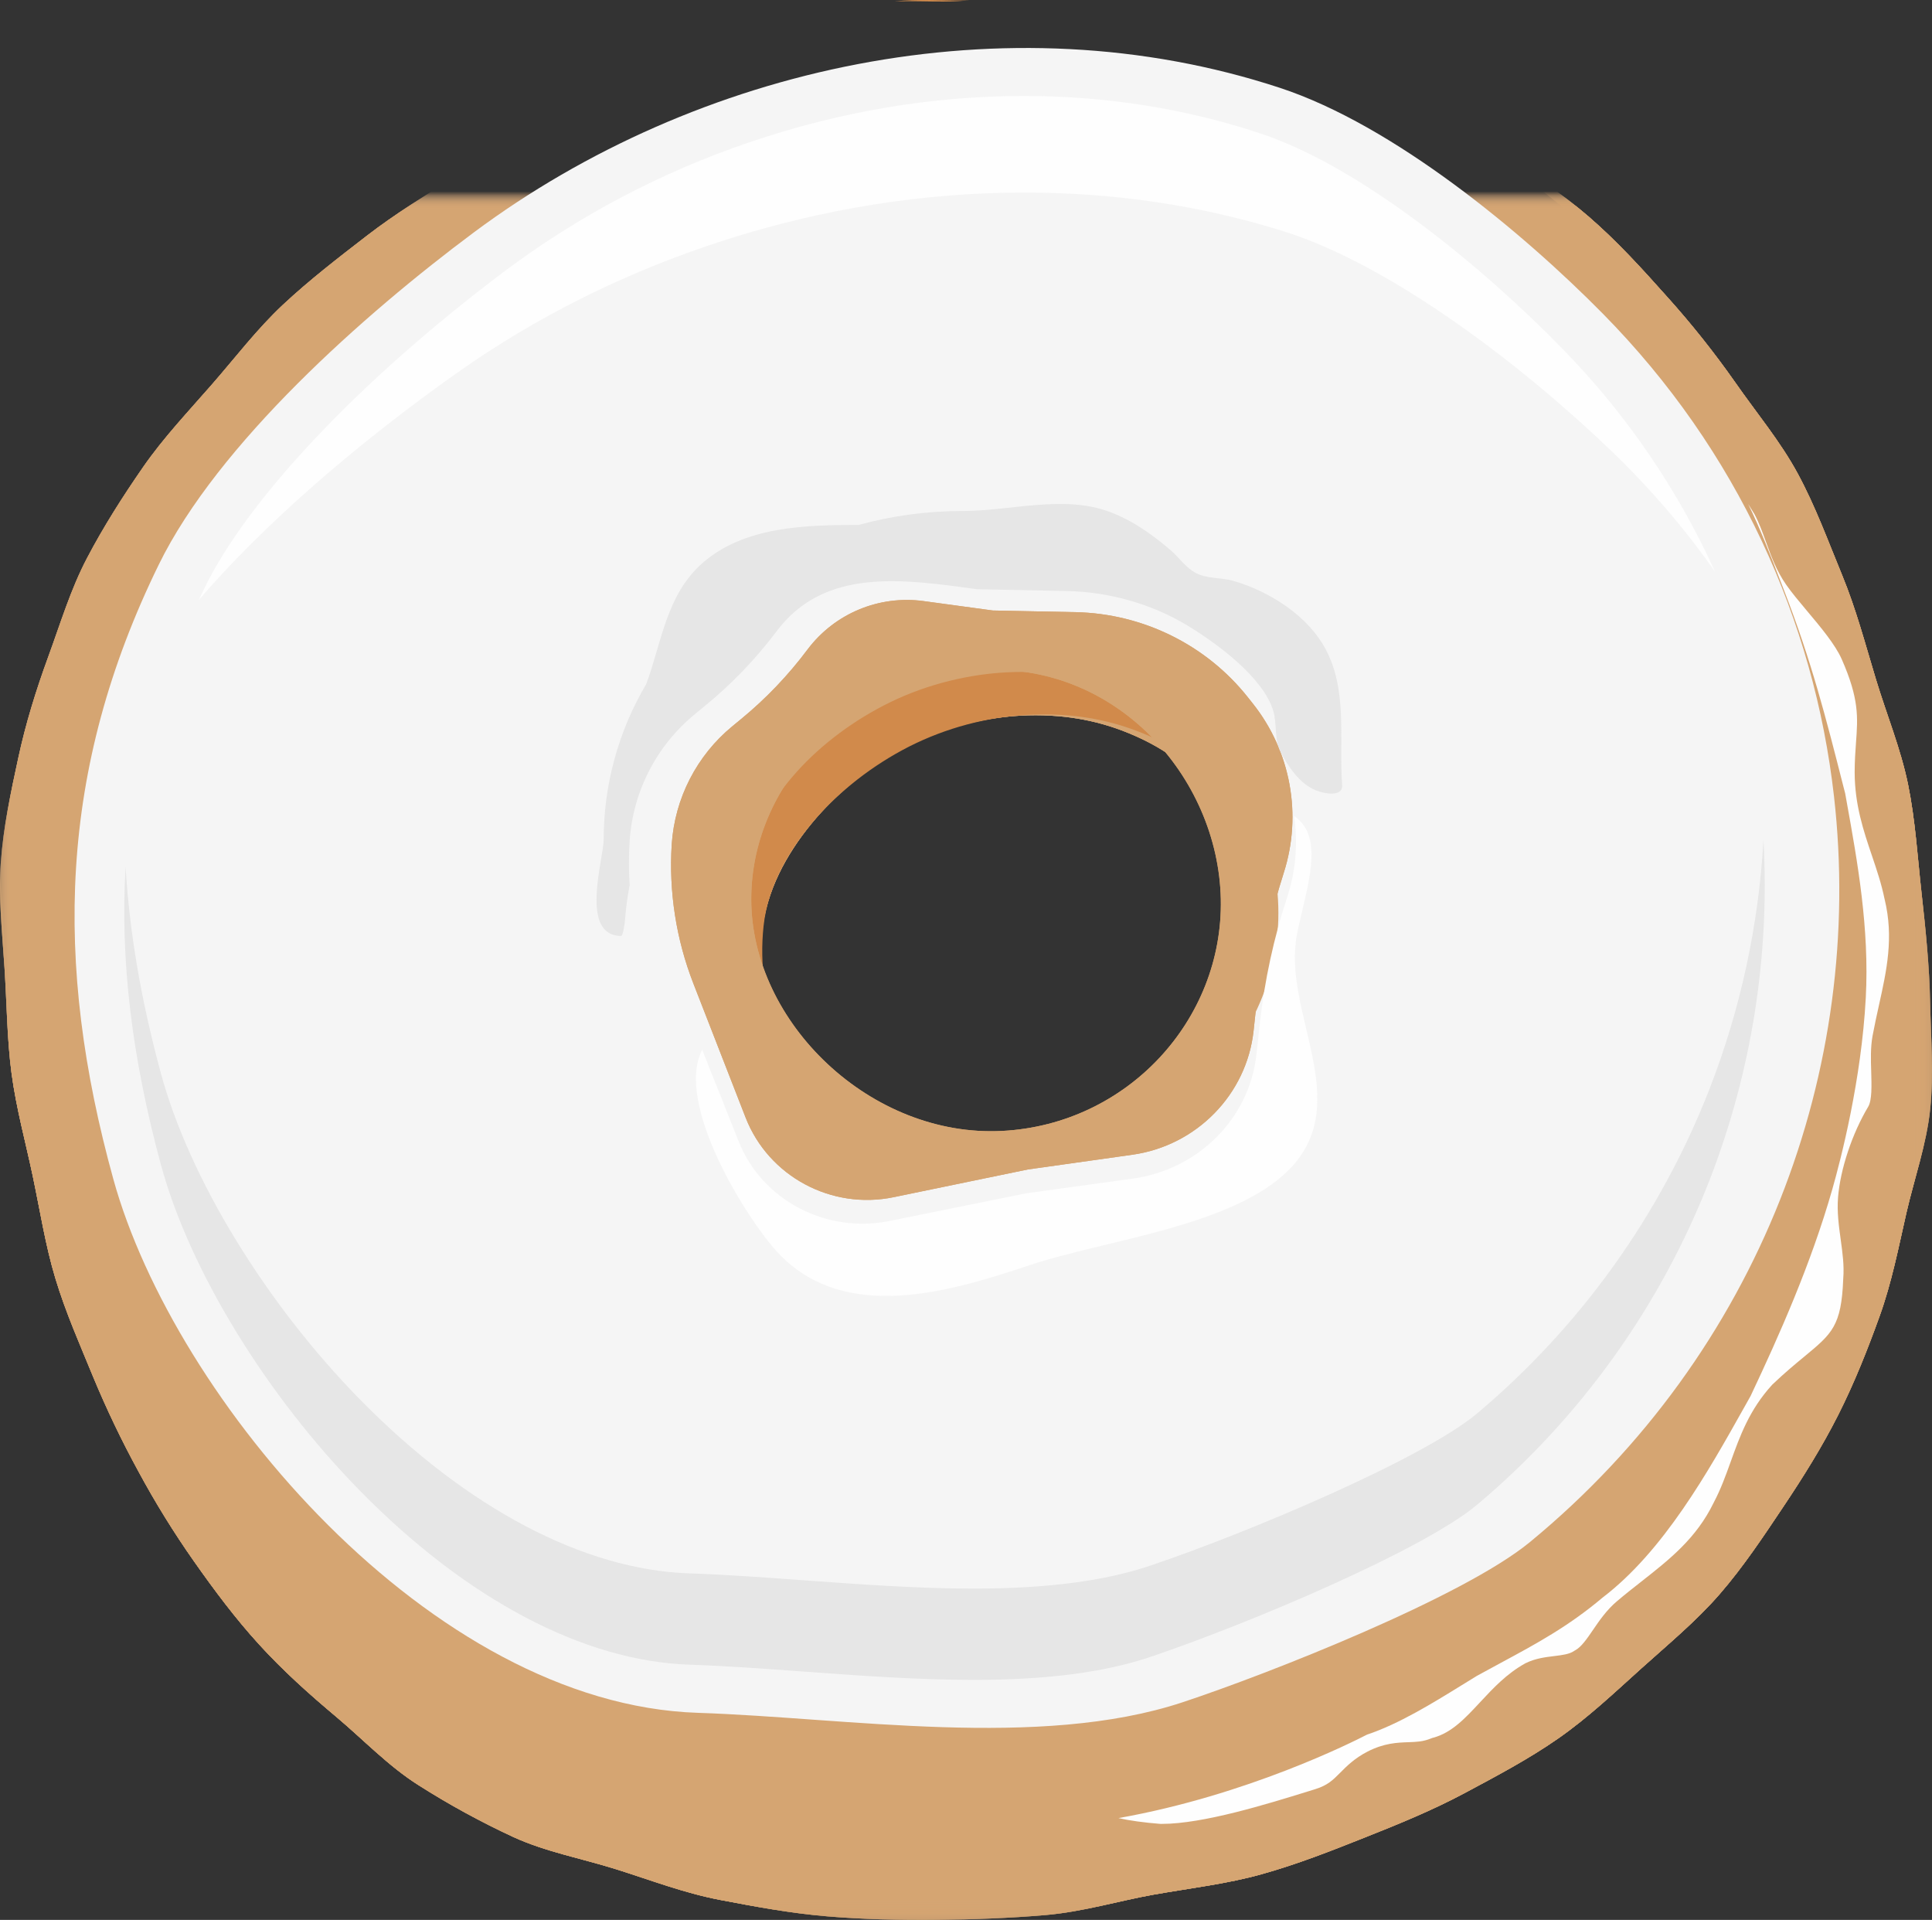 <?xml version="1.0" encoding="utf-8"?>
<svg viewBox="-10.41 -18.02 100.649 100" width="100.649" height="100" xmlns="http://www.w3.org/2000/svg">
  <rect x="-10.41" y="-18.02" width="100.649" height="100" fill="#333333" stroke="none"/>
  <g fill="none" fill-rule="evenodd" transform="matrix(1, 0, 0, 1, -54.246, -7.55)">
    <mask id="j" fill="#fff">
      <path d="M 43.835 89.529 L 144.485 89.529 L 144.485 -10.415 L 43.835 -10.415 Z"/>
    </mask>
    <path d="M 93.792 50.161 C 91.349 49.935 89.533 49.101 88.05 48.265 C 86.11 47.169 84.9 45.744 84.263 43.885 C 83.668 42.148 83.326 40.155 83.547 38.021 C 83.761 35.95 84.787 34.047 86.104 32.436 C 87.412 30.838 89.119 29.466 90.938 28.494 C 92.809 27.504 94.871 26.928 96.984 26.805 C 99.184 26.69 100.98 27.055 102.508 27.666 C 104.367 28.408 105.9 29.46 106.897 31.01 C 107.84 32.476 108.267 34.306 108.566 36.24 C 108.819 37.893 108.451 39.786 107.601 41.689 C 106.867 43.332 105.947 45.079 104.509 46.443 C 103.09 47.779 101.409 48.805 99.573 49.455 C 97.852 50.065 95.883 50.355 93.792 50.161 M 94.072 -10.305 C 92.32 -10.301 90.385 -10.407 88.381 -10.054 C 86.611 -9.741 84.769 -9.193 82.869 -8.617 C 81.124 -8.087 79.423 -7.231 77.622 -6.484 C 75.92 -5.778 74.171 -5.069 72.464 -4.175 C 70.823 -3.315 69.213 -2.345 67.604 -1.317 C 66.039 -0.317 64.426 0.666 62.929 1.822 C 61.456 2.96 59.959 4.111 58.586 5.394 C 57.226 6.664 56.093 8.161 54.863 9.569 C 53.642 10.968 52.352 12.328 51.291 13.859 C 50.238 15.379 49.234 16.952 48.37 18.599 C 47.515 20.226 46.985 22.005 46.345 23.751 C 45.719 25.463 45.175 27.207 44.783 29.031 C 44.403 30.799 44.01 32.596 43.877 34.464 C 43.749 36.256 43.948 38.084 44.072 39.964 C 44.192 41.824 44.201 43.649 44.436 45.416 C 44.682 47.264 45.171 49.026 45.54 50.771 C 45.925 52.597 46.203 54.401 46.72 56.11 C 47.259 57.899 48.004 59.568 48.682 61.227 C 49.382 62.915 50.171 64.564 51.047 66.167 C 51.917 67.779 52.88 69.338 53.932 70.837 C 55.006 72.365 56.097 73.826 57.328 75.175 C 58.582 76.553 59.95 77.775 61.363 78.961 C 62.787 80.157 64.073 81.524 65.652 82.52 C 67.235 83.526 68.882 84.426 70.584 85.214 C 72.264 85.985 74.147 86.329 75.96 86.899 C 77.722 87.453 79.474 88.13 81.353 88.489 C 83.162 88.835 85.023 89.184 86.936 89.345 C 88.769 89.501 90.664 89.543 92.59 89.526 C 94.552 89.508 96.467 89.439 98.315 89.276 C 100.267 89.106 102.11 88.538 103.935 88.213 C 105.861 87.873 107.759 87.653 109.545 87.154 C 111.424 86.631 113.189 85.931 114.912 85.247 C 116.716 84.532 118.472 83.813 120.108 82.939 C 121.808 82.031 123.493 81.139 125.013 80.078 C 126.586 78.982 127.956 77.678 129.334 76.438 C 130.748 75.167 132.214 73.956 133.427 72.556 C 134.665 71.128 135.703 69.557 136.731 68.022 C 137.777 66.46 138.77 64.871 139.601 63.222 C 140.443 61.552 141.131 59.817 141.755 58.083 C 142.387 56.329 142.74 54.508 143.148 52.714 C 143.564 50.901 144.202 49.121 144.391 47.294 C 144.581 45.444 144.426 43.575 144.387 41.741 C 144.349 39.866 144.157 37.971 143.942 36.055 C 143.732 34.181 143.619 32.268 143.236 30.385 C 142.856 28.53 142.119 26.745 141.563 24.911 C 141.012 23.091 140.527 21.245 139.797 19.474 C 139.069 17.71 138.41 15.899 137.497 14.21 C 136.589 12.525 135.334 11.03 134.235 9.45 C 133.132 7.877 131.934 6.374 130.647 4.947 C 129.37 3.515 128.079 2.094 126.603 0.817 C 125.152 -0.439 123.538 -1.5 121.89 -2.58 C 120.288 -3.63 118.687 -4.72 116.894 -5.58 C 115.172 -6.406 113.33 -7.046 111.426 -7.675 C 109.616 -8.273 107.775 -8.944 105.796 -9.345 C 103.93 -9.724 101.997 -10.157 99.979 -10.345 C 98.084 -10.522 96.104 -10.309 94.072 -10.305" fill="#C2A084" mask="url(#j)"/>
    <mask id="l" fill="#fff">
      <path d="M 43.835 89.529 L 144.485 89.529 L 144.485 -10.415 L 43.835 -10.415 Z"/>
    </mask>
    <path d="M 93.792 50.161 C 91.349 49.935 89.533 49.101 88.05 48.265 C 86.11 47.169 84.9 45.744 84.263 43.885 C 83.668 42.148 83.326 40.155 83.547 38.021 C 83.761 35.95 84.787 34.047 86.104 32.436 C 87.412 30.838 89.119 29.466 90.938 28.494 C 92.809 27.504 94.871 26.928 96.984 26.805 C 99.184 26.69 100.98 27.055 102.508 27.666 C 104.367 28.408 105.9 29.46 106.897 31.01 C 107.84 32.476 108.267 34.306 108.566 36.24 C 108.819 37.893 108.451 39.786 107.601 41.689 C 106.867 43.332 105.947 45.079 104.509 46.443 C 103.09 47.779 101.409 48.805 99.573 49.455 C 97.852 50.065 95.883 50.355 93.792 50.161 M 94.072 -10.305 C 92.32 -10.301 90.385 -10.407 88.381 -10.054 C 86.611 -9.741 84.769 -9.193 82.869 -8.617 C 81.124 -8.087 79.423 -7.231 77.622 -6.484 C 75.92 -5.778 74.171 -5.069 72.464 -4.175 C 70.823 -3.315 69.213 -2.345 67.604 -1.317 C 66.039 -0.317 64.426 0.666 62.929 1.822 C 61.456 2.96 59.959 4.111 58.586 5.394 C 57.226 6.664 56.093 8.161 54.863 9.569 C 53.642 10.968 52.352 12.328 51.291 13.859 C 50.238 15.379 49.234 16.952 48.37 18.599 C 47.515 20.226 46.985 22.005 46.345 23.751 C 45.719 25.463 45.175 27.207 44.783 29.031 C 44.403 30.799 44.01 32.596 43.877 34.464 C 43.749 36.256 43.948 38.084 44.072 39.964 C 44.192 41.824 44.201 43.649 44.436 45.416 C 44.682 47.264 45.171 49.026 45.54 50.771 C 45.925 52.597 46.203 54.401 46.72 56.11 C 47.259 57.899 48.004 59.568 48.682 61.227 C 49.382 62.915 50.171 64.564 51.047 66.167 C 51.917 67.779 52.88 69.338 53.932 70.837 C 55.006 72.365 56.097 73.826 57.328 75.175 C 58.582 76.553 59.95 77.775 61.363 78.961 C 62.787 80.157 64.073 81.524 65.652 82.52 C 67.235 83.526 68.882 84.426 70.584 85.214 C 72.264 85.985 74.147 86.329 75.96 86.899 C 77.722 87.453 79.474 88.13 81.353 88.489 C 83.162 88.835 85.023 89.184 86.936 89.345 C 88.769 89.501 90.664 89.543 92.59 89.526 C 94.552 89.508 96.467 89.439 98.315 89.276 C 100.267 89.106 102.11 88.538 103.935 88.213 C 105.861 87.873 107.759 87.653 109.545 87.154 C 111.424 86.631 113.189 85.931 114.912 85.247 C 116.716 84.532 118.472 83.813 120.108 82.939 C 121.808 82.031 123.493 81.139 125.013 80.078 C 126.586 78.982 127.956 77.678 129.334 76.438 C 130.748 75.167 132.214 73.956 133.427 72.556 C 134.665 71.128 135.703 69.557 136.731 68.022 C 137.777 66.46 138.77 64.871 139.601 63.222 C 140.443 61.552 141.131 59.817 141.755 58.083 C 142.387 56.329 142.74 54.508 143.148 52.714 C 143.564 50.901 144.202 49.121 144.391 47.294 C 144.581 45.444 144.426 43.575 144.387 41.741 C 144.349 39.866 144.157 37.971 143.942 36.055 C 143.732 34.181 143.619 32.268 143.236 30.385 C 142.856 28.53 142.119 26.745 141.563 24.911 C 141.012 23.091 140.527 21.245 139.797 19.474 C 139.069 17.71 138.41 15.899 137.497 14.21 C 136.589 12.525 135.334 11.03 134.235 9.45 C 133.132 7.877 131.934 6.374 130.647 4.947 C 129.37 3.515 128.079 2.094 126.603 0.817 C 125.152 -0.439 123.538 -1.5 121.89 -2.58 C 120.288 -3.63 118.687 -4.72 116.894 -5.58 C 115.172 -6.406 113.33 -7.046 111.426 -7.675 C 109.616 -8.273 107.775 -8.944 105.796 -9.345 C 103.93 -9.724 101.997 -10.157 99.979 -10.345 C 98.084 -10.522 96.104 -10.309 94.072 -10.305" fill="#D5A572" mask="url(#l)"/>
    <mask id="n" fill="#fff">
      <path d="M 43.835 89.529 L 144.485 89.529 L 144.485 -10.415 L 43.835 -10.415 Z"/>
    </mask>
    <path d="M 93.792 50.161 C 91.349 49.935 89.533 49.101 88.05 48.265 C 86.11 47.169 84.9 45.744 84.263 43.885 C 83.668 42.148 83.326 40.155 83.547 38.021 C 83.761 35.95 84.787 34.047 86.104 32.436 C 87.412 30.838 89.119 29.466 90.938 28.494 C 92.809 27.504 94.871 26.928 96.984 26.805 C 99.184 26.69 100.98 27.055 102.508 27.666 C 104.367 28.408 105.9 29.46 106.897 31.01 C 107.84 32.476 108.267 34.306 108.566 36.24 C 108.819 37.893 108.451 39.786 107.601 41.689 C 106.867 43.332 105.947 45.079 104.509 46.443 C 103.09 47.779 101.409 48.805 99.573 49.455 C 97.852 50.065 95.883 50.355 93.792 50.161 M 94.072 -10.305 C 92.32 -10.301 90.385 -10.407 88.381 -10.054 C 86.611 -9.741 84.769 -9.193 82.869 -8.617 C 81.124 -8.087 79.423 -7.231 77.622 -6.484 C 75.92 -5.778 74.171 -5.069 72.464 -4.175 C 70.823 -3.315 69.213 -2.345 67.604 -1.317 C 66.039 -0.317 64.426 0.666 62.929 1.822 C 61.456 2.96 59.959 4.111 58.586 5.394 C 57.226 6.664 56.093 8.161 54.863 9.569 C 53.642 10.968 52.352 12.328 51.291 13.859 C 50.238 15.379 49.234 16.952 48.37 18.599 C 47.515 20.226 46.985 22.005 46.345 23.751 C 45.719 25.463 45.175 27.207 44.783 29.031 C 44.403 30.799 44.01 32.596 43.877 34.464 C 43.749 36.256 43.948 38.084 44.072 39.964 C 44.192 41.824 44.201 43.649 44.436 45.416 C 44.682 47.264 45.171 49.026 45.54 50.771 C 45.925 52.597 46.203 54.401 46.72 56.11 C 47.259 57.899 48.004 59.568 48.682 61.227 C 49.382 62.915 50.171 64.564 51.047 66.167 C 51.917 67.779 52.88 69.338 53.932 70.837 C 55.006 72.365 56.097 73.826 57.328 75.175 C 58.582 76.553 59.95 77.775 61.363 78.961 C 62.787 80.157 64.073 81.524 65.652 82.52 C 67.235 83.526 68.882 84.426 70.584 85.214 C 72.264 85.985 74.147 86.329 75.96 86.899 C 77.722 87.453 79.474 88.13 81.353 88.489 C 83.162 88.835 85.023 89.184 86.936 89.345 C 88.769 89.501 90.664 89.543 92.59 89.526 C 94.552 89.508 96.467 89.439 98.315 89.276 C 100.267 89.106 102.11 88.538 103.935 88.213 C 105.861 87.873 107.759 87.653 109.545 87.154 C 111.424 86.631 113.189 85.931 114.912 85.247 C 116.716 84.532 118.472 83.813 120.108 82.939 C 121.808 82.031 123.493 81.139 125.013 80.078 C 126.586 78.982 127.956 77.678 129.334 76.438 C 130.748 75.167 132.214 73.956 133.427 72.556 C 134.665 71.128 135.703 69.557 136.731 68.022 C 137.777 66.46 138.77 64.871 139.601 63.222 C 140.443 61.552 141.131 59.817 141.755 58.083 C 142.387 56.329 142.74 54.508 143.148 52.714 C 143.564 50.901 144.202 49.121 144.391 47.294 C 144.581 45.444 144.426 43.575 144.387 41.741 C 144.349 39.866 144.157 37.971 143.942 36.055 C 143.732 34.181 143.619 32.268 143.236 30.385 C 142.856 28.53 142.119 26.745 141.563 24.911 C 141.012 23.091 140.527 21.245 139.797 19.474 C 139.069 17.71 138.41 15.899 137.497 14.21 C 136.589 12.525 135.334 11.03 134.235 9.45 C 133.132 7.877 131.934 6.374 130.647 4.947 C 129.37 3.515 128.079 2.094 126.603 0.817 C 125.152 -0.439 123.538 -1.5 121.89 -2.58 C 120.288 -3.63 118.687 -4.72 116.894 -5.58 C 115.172 -6.406 113.33 -7.046 111.426 -7.675 C 109.616 -8.273 107.775 -8.944 105.796 -9.345 C 103.93 -9.724 101.997 -10.157 99.979 -10.345 C 98.084 -10.522 96.104 -10.309 94.072 -10.305" fill="#D5A572" mask="url(#n)"/>
    <path d="M 93.035 -10.391 C 93.47 -10.393 93.905 -10.416 94.335 -10.449 C 94.233 -10.445 94.131 -10.443 94.029 -10.444 C 92.901 -10.439 91.699 -10.531 90.45 -10.4 C 91.346 -10.426 92.209 -10.384 93.034 -10.39 M 101.845 25.335 C 100.307 24.775 98.501 24.441 96.288 24.549 C 94.388 24.643 92.204 25.131 90.201 26.112 C 88.369 27.007 86.649 28.272 85.331 29.745 C 84.004 31.228 82.969 32.981 82.751 34.887 C 82.525 36.852 82.866 38.685 83.463 40.285 C 83.526 40.453 83.596 40.618 83.669 40.779 C 83.525 39.777 83.507 38.761 83.616 37.754 C 83.836 35.724 84.887 33.858 86.238 32.28 C 87.579 30.713 89.33 29.368 91.197 28.415 C 93.127 27.441 95.238 26.878 97.397 26.76 C 99.655 26.647 101.497 27.005 103.064 27.603 C 104.804 28.267 106.264 29.186 107.284 30.495 C 107.028 29.743 106.699 29.037 106.254 28.405 C 105.255 26.983 103.714 26.015 101.844 25.335" fill="#D18A4B"/>
    <mask id="p" fill="#fff">
      <path d="M 43.835 89.529 L 144.485 89.529 L 144.485 -10.415 L 43.835 -10.415 Z"/>
    </mask>
    <path d="M 144.387 41.741 C 144.349 39.866 144.157 37.971 143.942 36.054 C 143.732 34.181 143.619 32.268 143.236 30.385 C 142.856 28.53 142.119 26.745 141.563 24.911 C 141.012 23.091 140.527 21.245 139.797 19.475 C 139.069 17.71 138.41 15.899 137.497 14.211 C 136.589 12.525 135.334 11.031 134.234 9.45 C 133.131 7.877 131.933 6.374 130.647 4.947 C 129.369 3.515 128.079 2.094 126.603 0.817 C 125.152 -0.439 123.538 -1.5 121.89 -2.58 C 120.288 -3.63 118.687 -4.72 116.894 -5.58 C 115.172 -6.406 113.33 -7.046 111.426 -7.675 C 109.616 -8.273 107.775 -8.944 105.795 -9.345 C 103.93 -9.725 101.997 -10.158 99.978 -10.345 C 98.985 -10.439 97.965 -10.424 96.927 -10.389 C 97.59 -10.397 98.245 -10.384 98.889 -10.328 C 100.869 -10.154 102.764 -9.75 104.594 -9.396 C 106.536 -9.022 108.34 -8.395 110.116 -7.835 C 111.984 -7.247 113.789 -6.649 115.478 -5.875 C 117.235 -5.07 118.804 -4.05 120.375 -3.067 C 121.989 -2.055 123.572 -1.06 124.993 0.117 C 126.438 1.313 127.704 2.647 128.955 3.989 C 130.211 5.324 131.385 6.734 132.468 8.212 C 133.545 9.695 134.774 11.096 135.664 12.675 C 136.557 14.259 137.2 15.959 137.912 17.615 C 138.627 19.277 139.099 21.008 139.637 22.715 C 140.18 24.438 140.9 26.112 141.271 27.853 C 141.645 29.619 141.752 31.414 141.956 33.173 C 142.164 34.973 142.349 36.75 142.385 38.511 C 142.42 40.233 142.571 41.988 142.38 43.723 C 142.193 45.438 141.564 47.11 141.156 48.813 C 140.751 50.497 140.403 52.208 139.782 53.855 C 139.166 55.485 138.489 57.113 137.661 58.681 C 136.843 60.231 135.866 61.723 134.839 63.189 C 133.829 64.634 132.807 66.109 131.591 67.451 C 130.399 68.766 128.961 69.906 127.571 71.101 C 126.217 72.266 124.871 73.491 123.326 74.523 C 121.835 75.521 120.18 76.361 118.509 77.216 C 116.903 78.038 115.182 78.714 113.409 79.388 C 111.718 80.032 109.987 80.691 108.142 81.185 C 106.389 81.655 104.529 81.863 102.638 82.187 C 100.846 82.493 99.038 83.029 97.123 83.191 C 95.254 83.343 93.381 83.423 91.506 83.433 C 89.616 83.451 87.759 83.414 85.96 83.271 C 84.082 83.121 82.257 82.797 80.484 82.475 C 78.64 82.139 76.922 81.505 75.196 80.989 C 73.416 80.455 71.571 80.136 69.923 79.413 C 68.258 78.678 66.643 77.835 65.087 76.89 C 63.542 75.958 62.28 74.675 60.885 73.555 C 59.5 72.445 58.161 71.299 56.931 70.007 C 55.726 68.742 54.658 67.372 53.606 65.937 C 52.578 64.536 51.636 63.074 50.785 61.559 C 49.929 60.058 49.157 58.511 48.471 56.924 C 47.807 55.368 47.078 53.802 46.551 52.124 C 46.046 50.519 45.777 48.827 45.401 47.114 C 45.041 45.476 44.564 43.823 44.324 42.087 C 44.097 40.428 44.091 38.717 43.974 36.971 C 43.934 36.367 43.884 35.769 43.843 35.175 C 43.802 36.739 43.967 38.332 44.073 39.965 C 44.193 41.825 44.202 43.649 44.437 45.416 C 44.683 47.264 45.173 49.026 45.54 50.771 C 45.926 52.597 46.204 54.401 46.72 56.109 C 47.26 57.899 48.005 59.569 48.683 61.226 C 49.383 62.915 50.172 64.564 51.048 66.168 C 51.918 67.78 52.881 69.339 53.933 70.838 C 55.007 72.365 56.098 73.826 57.329 75.176 C 58.583 76.553 59.951 77.775 61.364 78.961 C 62.788 80.157 64.074 81.524 65.653 82.52 C 67.235 83.526 68.883 84.426 70.584 85.214 C 72.266 85.985 74.148 86.329 75.961 86.899 C 77.723 87.453 79.475 88.13 81.354 88.489 C 83.163 88.835 85.024 89.184 86.937 89.345 C 88.77 89.501 90.665 89.542 92.591 89.525 C 94.502 89.518 96.412 89.435 98.316 89.276 C 100.268 89.105 102.111 88.537 103.936 88.213 C 105.863 87.873 107.76 87.653 109.546 87.153 C 111.425 86.631 113.189 85.931 114.913 85.247 C 116.717 84.531 118.473 83.813 120.109 82.939 C 121.809 82.031 123.494 81.139 125.014 80.078 C 126.587 78.981 127.956 77.678 129.335 76.438 C 130.749 75.167 132.215 73.956 133.428 72.556 C 134.666 71.128 135.704 69.557 136.732 68.022 C 137.778 66.459 138.771 64.871 139.602 63.222 C 140.444 61.552 141.132 59.817 141.756 58.083 C 142.388 56.329 142.74 54.508 143.149 52.715 C 143.565 50.901 144.203 49.121 144.392 47.294 C 144.582 45.444 144.427 43.575 144.388 41.741" fill="#D5A572" mask="url(#p)"/>
    <path d="M 96.269 49.964 C 88.446 49.964 82.104 44.195 82.104 37.08 C 82.104 29.965 88.446 24.196 96.269 24.196 C 104.092 24.196 110.434 29.965 110.434 37.08 C 110.434 44.195 104.092 49.964 96.269 49.964 M 139.379 31.004 C 138.342 21.876 134.373 13.007 127.343 5.874 C 123.161 1.632 116.446 -3.944 110.512 -5.895 C 96.242 -10.585 80.135 -7.008 68.528 1.63 C 62.804 5.891 55.186 12.647 52.108 18.938 C 46.883 29.613 46.628 39.688 49.741 50.948 C 52.911 62.418 66.283 78.288 80.189 78.744 C 87.962 78.999 97.977 80.664 105.448 78.193 C 109.93 76.708 120.05 72.723 123.545 69.845 C 135.545 59.962 140.99 45.172 139.379 31.005" fill="#F5F5F5"/>
    <path d="M 67.625 8.967 C 71.82 5.995 76.515 3.666 81.578 2.042 C 86.717 0.394 91.976 -0.441 97.212 -0.441 C 101.889 -0.441 106.422 0.235 110.686 1.569 C 116.396 3.355 123.301 8.694 127.86 13.095 C 129.86 15.027 131.637 17.103 133.181 19.305 C 131.23 15.006 128.543 11.08 125.241 7.704 C 121.067 3.419 114.743 -1.776 109.515 -3.514 C 105.61 -4.813 101.459 -5.471 97.177 -5.471 C 92.383 -5.471 87.567 -4.658 82.861 -3.053 C 78.272 -1.497 73.96 0.777 70.085 3.686 C 62.575 9.339 56.732 15.521 54.459 20.219 C 54.369 20.405 54.281 20.592 54.194 20.778 C 57.429 17.013 62.116 12.868 67.624 8.966" fill="#FEFEFE"/>
    <path d="M 132.898 46.239 C 130.343 52.797 126.182 58.609 120.798 63.141 C 118.008 65.488 108.963 69.321 103.776 71.073 C 101.385 71.881 98.371 72.273 94.563 72.273 L 94.562 72.273 C 91.659 72.273 88.65 72.054 85.74 71.843 C 83.64 71.689 81.659 71.545 79.749 71.481 C 74.243 71.296 68.158 68.087 62.611 62.445 C 57.685 57.431 53.701 50.909 52.215 45.424 C 51.19 41.641 50.578 38.084 50.379 34.67 C 50.089 39.526 50.706 44.61 52.215 50.18 C 53.7 55.665 57.684 62.186 62.611 67.2 C 68.158 72.843 74.243 76.052 79.749 76.236 C 81.659 76.3 83.639 76.446 85.74 76.598 C 88.65 76.81 91.659 77.029 94.562 77.029 L 94.563 77.029 C 98.371 77.029 101.385 76.637 103.776 75.829 C 108.963 74.076 118.008 70.244 120.798 67.897 C 126.183 63.365 130.343 57.553 132.898 50.995 C 135.086 45.358 136.043 39.317 135.705 33.279 C 135.455 37.72 134.508 42.093 132.899 46.239" fill="#E6E6E6"/>
    <path d="M 96.053 48.435 C 89.229 48.794 82.973 42.818 82.973 36.363 C 82.973 30.057 88.503 24.873 94.868 24.446 C 101.904 23.974 107.302 29.951 107.435 36.367 C 107.563 42.647 102.576 48.093 96.053 48.435 M 109.109 26.183 L 108.841 25.845 C 106.681 23.12 103.371 21.486 99.868 21.415 L 95.553 21.328 L 91.95 20.838 C 89.63 20.522 87.321 21.483 85.911 23.352 C 84.907 24.695 83.746 25.912 82.451 26.977 L 81.989 27.357 C 80.132 28.884 78.989 31.111 78.83 33.51 C 78.675 35.981 79.061 38.456 79.96 40.762 L 82.68 47.742 C 83.873 50.799 87.143 52.558 90.389 51.887 L 97.385 50.442 L 102.829 49.675 C 106.176 49.202 108.785 46.533 109.143 43.212 L 109.323 41.545 C 109.563 39.317 110.031 37.118 110.717 34.982 C 111.681 31.965 111.078 28.665 109.109 26.183" fill="#D5A572"/>
    <path d="M 96.053 48.435 C 89.229 48.794 82.973 42.818 82.973 36.363 C 82.973 30.057 88.503 24.873 94.868 24.446 C 101.904 23.974 107.302 29.951 107.435 36.367 C 107.563 42.647 102.576 48.093 96.053 48.435 M 109.109 26.183 L 108.841 25.845 C 106.681 23.12 103.371 21.486 99.868 21.415 L 95.553 21.328 L 91.95 20.838 C 89.63 20.522 87.321 21.483 85.911 23.352 C 84.907 24.695 83.746 25.912 82.451 26.977 L 81.989 27.357 C 80.132 28.884 78.989 31.111 78.83 33.51 C 78.675 35.981 79.061 38.456 79.96 40.762 L 82.68 47.742 C 83.873 50.799 87.143 52.558 90.389 51.887 L 97.385 50.442 L 102.829 49.675 C 106.176 49.202 108.785 46.533 109.143 43.212 L 109.323 41.545 C 109.563 39.317 110.031 37.118 110.717 34.982 C 111.681 31.965 111.078 28.665 109.109 26.183" fill="#D5A572"/>
    <path d="M 112.787 23.151 C 112.154 22.077 111.127 21.2 109.974 20.568 C 109.369 20.235 108.729 19.97 108.065 19.778 C 107.444 19.606 106.747 19.683 106.165 19.39 C 105.61 19.112 105.267 18.566 104.813 18.18 C 103.873 17.381 102.855 16.644 101.649 16.193 C 99.239 15.291 96.505 16.145 93.998 16.145 C 92.131 16.145 90.308 16.393 88.569 16.872 L 88.557 16.872 C 85.734 16.872 82.602 16.964 80.446 18.845 C 78.54 20.507 78.311 22.997 77.5 25.165 C 76.05 27.615 75.285 30.41 75.285 33.256 C 75.285 34.262 74.002 38.272 76.195 38.279 C 76.295 38.279 76.391 37.555 76.395 37.477 C 76.439 36.859 76.521 36.244 76.638 35.635 C 76.589 34.869 76.589 34.1 76.638 33.333 C 76.809 30.747 78.048 28.348 80.058 26.71 L 80.558 26.3 C 81.958 25.155 83.215 23.846 84.302 22.4 C 86.811 19.062 90.922 19.704 94.74 20.22 L 99.412 20.314 C 101.637 20.36 103.847 20.992 105.692 22.108 C 107.249 23.051 109.65 24.82 110.166 26.555 C 110.378 27.265 110.202 28.029 110.558 28.711 C 110.938 29.445 111.538 30.359 112.4 30.701 C 112.8 30.861 113.807 31.071 113.756 30.412 C 113.573 28.042 114.093 25.369 112.787 23.152" fill="#E6E6E6"/>
    <path d="M 111.409 38.165 C 111.901 35.735 112.895 33.153 111.253 32.029 C 111.463 33.448 111.339 34.896 110.893 36.259 C 110.194 38.387 109.718 40.581 109.472 42.807 L 109.289 44.469 C 108.923 47.783 106.265 50.446 102.854 50.918 L 97.306 51.683 L 90.176 53.125 C 86.869 53.795 83.536 52.04 82.321 48.989 L 80.417 44.207 C 78.964 47.028 82.76 53.048 84.332 54.746 C 87.786 58.475 93.275 56.833 97.454 55.434 C 101.416 54.107 108.096 53.414 111.014 50.428 C 114.448 46.911 110.592 42.202 111.409 38.165 M 104.29 84.529 C 103.42 84.46 102.692 84.359 102.104 84.227 C 108.806 83.039 114.31 80.263 115.05 79.88 C 116.717 79.323 118.452 78.251 119.986 77.305 C 120.253 77.14 120.515 76.978 120.772 76.821 C 121.208 76.58 121.632 76.352 122.044 76.13 C 123.844 75.16 125.544 74.245 127.324 72.742 C 130.511 70.312 132.828 66.176 134.691 62.853 C 134.803 62.656 134.911 62.461 135.019 62.268 L 135.036 62.238 L 135.05 62.208 C 136.525 59.085 138.18 55.368 139.29 51.481 C 139.739 49.909 140.806 45.79 141.035 41.505 C 141.229 37.888 140.601 34.405 140.047 31.332 L 139.961 30.85 L 139.877 30.527 C 138.949 26.877 138.215 23.993 136.785 20.3 L 136.623 19.879 C 136.102 18.528 135.525 17.032 134.908 15.779 L 135.233 16.306 C 135.473 16.752 135.648 17.234 135.833 17.746 C 136.102 18.489 136.379 19.259 136.89 19.988 C 137.183 20.407 137.566 20.864 137.973 21.348 C 138.662 22.168 139.443 23.096 139.781 23.863 C 140.693 25.933 140.624 26.887 140.526 28.206 C 140.493 28.662 140.456 29.177 140.456 29.769 C 140.462 31.453 140.916 32.8 141.358 34.104 C 141.612 34.856 141.852 35.567 142.011 36.344 L 142.015 36.361 L 142.019 36.376 C 142.502 38.371 142.121 40.083 141.72 41.894 C 141.607 42.408 141.489 42.939 141.388 43.486 C 141.279 44.082 141.298 44.727 141.318 45.353 C 141.339 46.047 141.364 46.834 141.162 47.173 C 140.322 48.578 139.706 50.433 139.59 51.899 C 139.53 52.652 139.632 53.386 139.729 54.096 C 139.825 54.792 139.915 55.448 139.862 56.109 L 139.861 56.128 L 139.86 56.148 C 139.766 58.592 139.28 58.993 137.836 60.186 C 137.361 60.579 136.822 61.025 136.191 61.625 L 136.166 61.648 L 136.144 61.673 C 134.971 62.96 134.476 64.335 133.998 65.665 C 133.732 66.402 133.482 67.097 133.12 67.78 L 133.113 67.795 L 133.105 67.81 C 132.205 69.657 130.819 70.747 129.351 71.901 C 128.934 72.228 128.504 72.566 128.078 72.927 C 127.536 73.385 127.158 73.937 126.826 74.424 C 126.516 74.878 126.224 75.306 125.906 75.482 L 125.87 75.502 L 125.836 75.525 C 125.588 75.692 125.222 75.737 124.799 75.789 C 124.341 75.844 123.821 75.909 123.32 76.155 L 123.3 76.165 L 123.279 76.177 C 122.331 76.703 121.63 77.454 120.953 78.181 C 120.153 79.041 119.462 79.782 118.496 80.042 L 118.441 80.056 L 118.386 80.079 C 117.964 80.249 117.631 80.259 117.21 80.274 C 116.646 80.293 115.944 80.317 115.076 80.764 C 114.396 81.115 113.985 81.53 113.653 81.865 C 113.275 82.245 113.003 82.52 112.352 82.721 L 112.01 82.827 C 109.821 83.505 106.515 84.529 104.36 84.529 L 104.29 84.529 Z" fill="#FEFEFE"/>
  </g>
</svg>